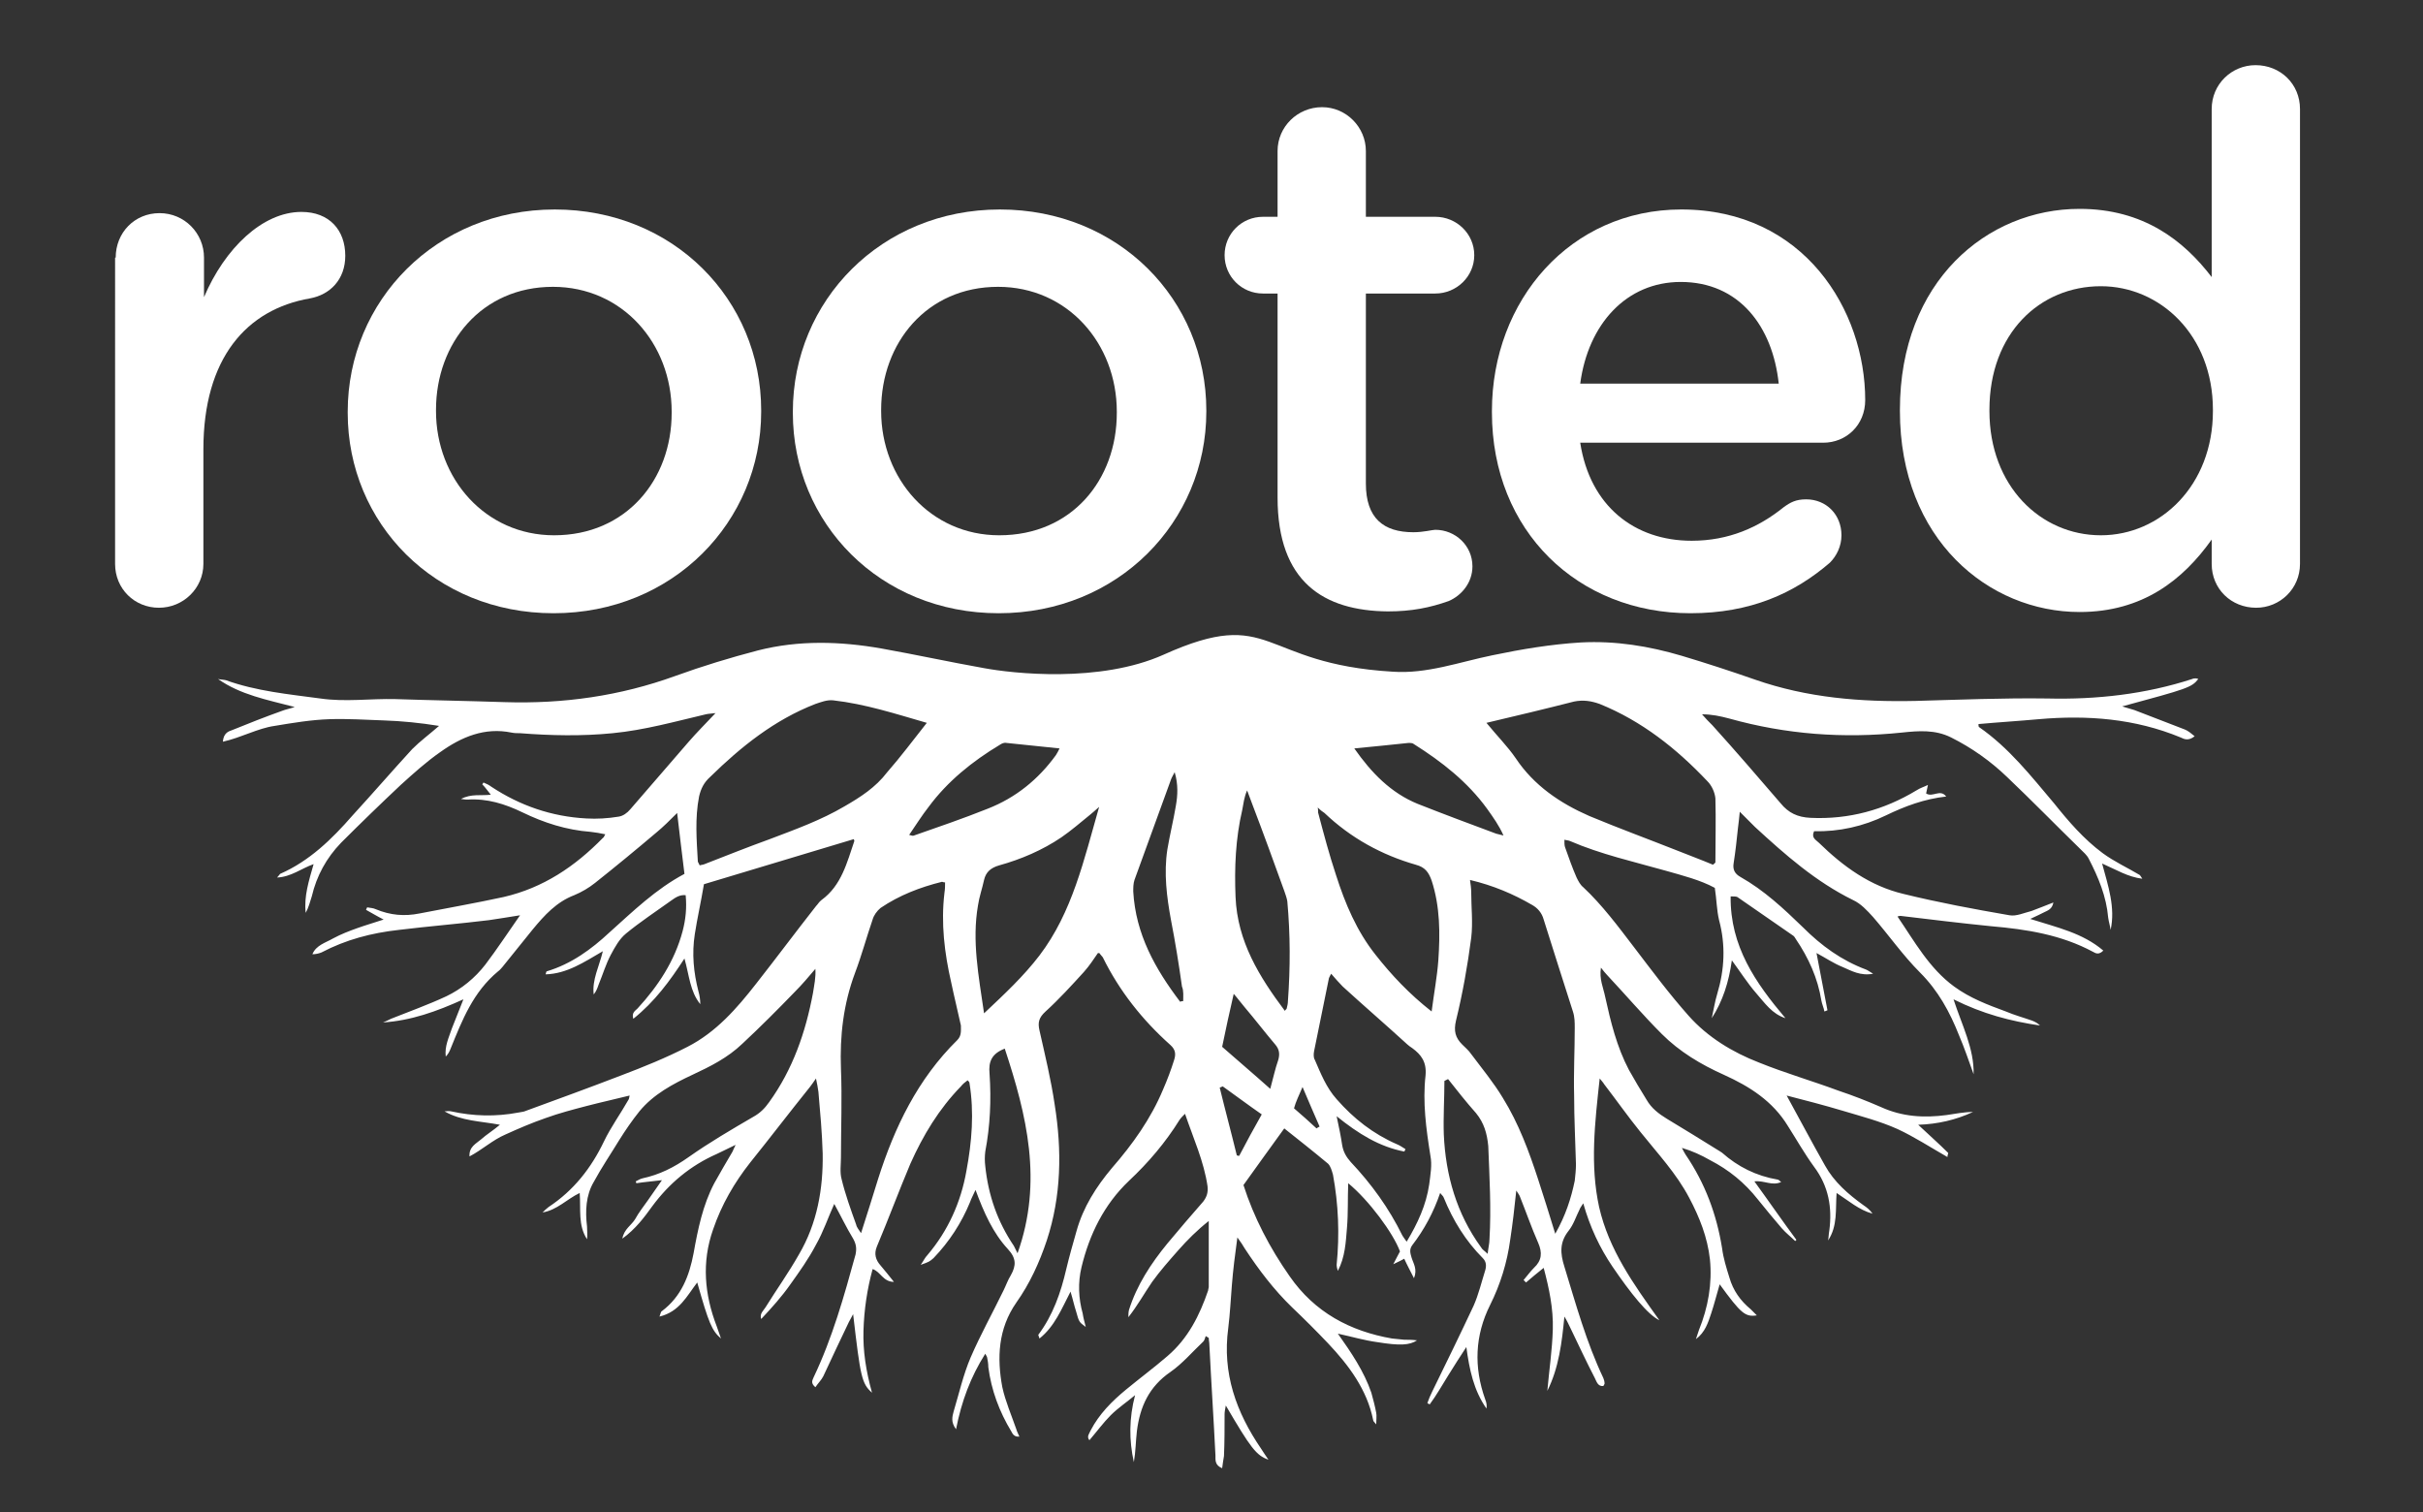 <svg xmlns="http://www.w3.org/2000/svg" xmlns:xlink="http://www.w3.org/1999/xlink" id="Layer_1" x="0px" y="0px" viewBox="0 0 397.9 248.3" style="enable-background:new 0 0 397.9 248.3;" xml:space="preserve"><rect x="0" y="0" width="397.9" height="248.3" fill="#333333" stroke="none"/><style type="text/css">	.st0{fill:#FFFFFF;}</style><path class="st0" d="M19,42.3c0-4.1,3.1-7.3,7.2-7.3c4.1,0,7.3,3.3,7.3,7.3v6.5c3.4-8,9.6-14,16-14c4.6,0,7.2,3,7.2,7.2 c0,3.9-2.5,6.4-5.8,7c-10.4,1.8-17.5,9.8-17.5,24.8v18.8c0,4-3.3,7.2-7.3,7.2c-4,0-7.2-3.1-7.2-7.2V42.3z"></path><path class="st0" d="M57.1,67.8v-0.2c0-18.2,14.5-33.2,34-33.2c19.5,0,33.9,14.8,33.9,33v0.2c0,18.1-14.5,33.1-34.1,33.1 C71.4,100.7,57.1,85.9,57.1,67.8 M110.3,67.8v-0.2c0-11.2-8.1-20.5-19.5-20.5c-11.7,0-19.2,9.2-19.2,20.2v0.2 c0,11.1,8.1,20.4,19.4,20.4C102.8,87.9,110.3,78.8,110.3,67.8"></path><path class="st0" d="M130.2,67.8v-0.2c0-18.2,14.5-33.2,34-33.2c19.5,0,33.9,14.8,33.9,33v0.2c0,18.1-14.5,33.1-34.1,33.1 C144.5,100.7,130.2,85.9,130.2,67.8 M183.4,67.8v-0.2c0-11.2-8.1-20.5-19.5-20.5c-11.7,0-19.2,9.2-19.2,20.2v0.2 c0,11.1,8.1,20.4,19.4,20.4C176,87.9,183.4,78.8,183.4,67.8"></path><path class="st0" d="M209.8,81.7V48.2h-2.4c-3.5,0-6.3-2.8-6.3-6.3c0-3.5,2.8-6.3,6.3-6.3h2.4V24.8c0-4,3.3-7.2,7.3-7.2 c4,0,7.2,3.3,7.2,7.2v10.8h11.4c3.5,0,6.4,2.8,6.4,6.3c0,3.5-2.9,6.3-6.4,6.3h-11.4v31.2c0,5.7,2.9,8,7.8,8c1.7,0,3.1-0.4,3.6-0.4 c3.3,0,6.1,2.6,6.1,6c0,2.7-1.8,4.8-3.9,5.7c-3.1,1.1-6.1,1.7-10,1.7C217.4,100.3,209.8,95.6,209.8,81.7"></path><path class="st0" d="M277.6,100.7c-18.4,0-32.6-13.4-32.6-33v-0.2c0-18.2,12.9-33.1,31.1-33.1c20.2,0,30.2,16.6,30.2,31.3 c0,4.1-3.1,7-6.9,7h-39.9c1.6,10.4,8.9,16.1,18.3,16.1c6.1,0,11-2.2,15.1-5.5c1.1-0.8,2-1.3,3.7-1.3c3.3,0,5.8,2.5,5.8,5.9 c0,1.8-0.8,3.4-1.9,4.5C294.7,97.4,287.5,100.7,277.6,100.7 M292.1,63c-1-9.4-6.5-16.7-16.1-16.7c-8.9,0-15.2,6.9-16.5,16.7H292.1z"></path><path class="st0" d="M377.7,92.6c0,4.1-3.3,7.2-7.2,7.2c-4.1,0-7.3-3.1-7.3-7.2v-4c-4.7,6.6-11.3,11.9-21.7,11.9 c-14.9,0-29.5-11.9-29.5-33v-0.2c0-21.1,14.3-33,29.5-33c10.5,0,17.1,5.2,21.7,11.2V17.9c0-4.1,3.3-7.2,7.2-7.2 c4.1,0,7.3,3.1,7.3,7.2V92.6z M326.7,67.3v0.2c0,12.3,8.4,20.4,18.3,20.4c9.8,0,18.4-8.2,18.4-20.4v-0.2C363.4,55,354.7,47,345,47 C335,47,326.7,54.7,326.7,67.3"></path><path class="st0" d="M191.1,107.5c-10.5,4.7-24.8,3.1-29.6,2.2c-5.6-1-11.1-2.2-16.7-3.2c-6.8-1.2-13.6-1.4-20.3,0.3 c-4.6,1.2-9.2,2.6-13.6,4.2c-9.1,3.3-18.4,4.6-28,4.3c-6-0.2-12-0.3-18-0.5c-4.1-0.1-8.2,0.5-12.3-0.1c-5.2-0.7-10.5-1.2-15.5-3 c-0.4-0.1-0.9-0.1-1.3-0.2c3.7,2.6,8,3.4,12.6,4.6c-0.9,0.3-1.5,0.4-2,0.6c-2.8,1-5.6,2.1-8.3,3.2c-0.6,0.2-1.4,0.5-1.5,1.9 c3.1-0.7,5.7-2.2,8.5-2.6c3-0.5,6-1,9-1.1c3-0.1,5.9,0.1,8.9,0.2c3,0.1,6,0.4,9.1,0.9c-1.6,1.4-3.1,2.5-4.4,3.8 c-3.3,3.6-6.5,7.3-9.8,10.9c-3.4,3.9-7.1,7.5-11.9,9.6c-0.1,0.1-0.2,0.3-0.5,0.6c2.3-0.1,4-1.5,6-2.2c-0.8,2.8-1.6,5.3-1.3,8 c0.5-0.9,0.7-1.8,1-2.7c0.8-3.4,2.4-6.3,4.8-8.8c3.2-3.2,6.5-6.4,9.8-9.5c2.1-1.9,4.2-3.8,6.5-5.4c3.5-2.5,7.3-4.1,11.7-3.2 c0.5,0.1,0.9,0.1,1.4,0.1c5.1,0.4,10.2,0.5,15.2,0c5.2-0.5,10.2-1.9,15.3-3.1c0.4-0.1,0.8-0.1,1.6-0.2c-1.6,1.7-3.1,3.2-4.4,4.7 c-3.2,3.7-6.4,7.4-9.6,11.1c-0.5,0.6-1.2,1.1-1.9,1.2c-1.8,0.3-3.6,0.4-5.3,0.3c-5.7-0.3-10.9-2.1-15.6-5.2 c-0.4-0.3-0.8-0.5-1.3-0.7c-0.1,0.1-0.1,0.2-0.2,0.3c0.5,0.5,0.9,1.1,1.4,1.7c-1.6,0.2-3.2-0.2-4.9,0.7c0.6,0.1,0.9,0.1,1.1,0.1 c3.2-0.2,6.1,0.7,9,2.1c3.5,1.7,7.2,2.9,11.2,3.2c0.8,0.1,1.5,0.2,2.4,0.4c-0.2,0.3-0.2,0.5-0.4,0.6c-4.6,4.7-9.8,8.2-16.3,9.7 c-4.6,1-9.2,1.8-13.8,2.7c-2.5,0.5-4.8,0.3-7.2-0.7c-0.4-0.2-0.9-0.2-1.4-0.3c-0.1,0.1-0.1,0.3-0.2,0.4c0.9,0.5,1.9,1.1,2.9,1.6 c-1.5,0.5-2.9,0.9-4.3,1.4c-1.4,0.5-2.7,1-4,1.7c-1.2,0.7-2.8,1.1-3.4,2.6c0.5,0,1-0.1,1.5-0.3c4-2.1,8.2-3.2,12.7-3.7 c4.9-0.6,9.9-1,14.8-1.6c1.5-0.2,3.1-0.5,5.1-0.8c-2.1,3-3.8,5.6-5.7,8.1c-1.7,2.2-3.9,4-6.4,5.2c-3,1.4-6.1,2.5-9.1,3.7 c-0.4,0.2-0.8,0.4-1.3,0.6c4.6-0.3,8.8-1.8,13.2-3.8c-0.7,1.8-1.3,3.3-1.9,4.8c-0.5,1.5-1.2,2.9-1,4.6c0.4-0.4,0.6-0.8,0.8-1.3 c1.9-4.7,3.7-9.3,7.8-12.7c0.3-0.2,0.5-0.5,0.7-0.7c1.7-2.1,3.3-4.1,5-6.2c1.9-2.3,3.9-4.5,6.8-5.6c1.2-0.5,2.4-1.2,3.4-2 c3.4-2.7,6.8-5.5,10.1-8.3c1.1-0.9,2.2-2,3.4-3.2c0.4,3.5,0.8,6.7,1.2,10c-4.7,2.5-8.4,6.1-12.3,9.6c-3,2.8-6.3,5.2-10.3,6.4 c-0.1,0-0.1,0.2-0.2,0.5c3.5-0.1,6.3-2,9.4-3.8c-0.6,2.5-1.8,4.7-1.5,7.1c0.4-0.5,0.6-1,0.8-1.6c0.7-1.7,1.2-3.4,2-4.9 c0.7-1.3,1.4-2.6,2.5-3.5c2.3-1.9,4.9-3.6,7.4-5.4c0.7-0.5,1.4-1,2.4-0.9c0.2,2.1,0,4-0.5,5.9c-1.3,4.9-4,9-7.4,12.7 c-0.4,0.4-1,0.7-0.7,1.7c3.5-2.8,6-6.2,8.4-9.9c0.8,2.8,0.9,5.4,2.6,7.5c0-0.7-0.1-1.4-0.3-2.1c-0.8-3.1-1.1-6.2-0.6-9.4 c0.4-2.6,1-5.2,1.5-8.2c8-2.4,16.3-4.9,24.6-7.4c0,0,0.1,0.2,0.1,0.3c-1.2,3.5-2.1,7.3-5.4,9.7c-0.4,0.3-0.6,0.7-0.9,1 c-3.3,4.2-6.5,8.5-9.8,12.7c-3.2,4.1-6.6,8-11.3,10.4c-3.5,1.8-7.2,3.3-10.9,4.7c-5.2,2-10.4,3.9-15.6,5.8c-0.4,0.2-0.9,0.2-1.3,0.3 c-3.7,0.7-7.4,0.6-11-0.2c-0.4-0.1-0.7,0-1.1,0c2.8,1.6,5.9,1.6,9.1,2.2c-1.2,1-2.2,1.6-3.1,2.4c-0.8,0.7-2,1.2-1.9,2.8 c2.1-1.1,3.8-2.7,5.9-3.6c2.2-1,4.3-1.9,6.6-2.7c2.2-0.8,4.5-1.4,6.8-2c2.3-0.6,4.6-1.1,7-1.7c-0.1,0.4-0.1,0.6-0.2,0.7 c-1.3,2.3-2.9,4.5-4,6.8c-2.1,4.4-5,8.1-9.1,10.8c-0.4,0.3-0.7,0.6-1,0.9c2.4-0.4,4-2.2,6.1-3.2c0.2,2.7-0.3,5.3,1.2,7.6 c0.1-0.7,0-1.4,0-2.1c-0.3-2.5-0.2-5.1,1.1-7.3c1.3-2.4,2.8-4.6,4.2-6.9c1-1.6,2.1-3.2,3.3-4.7c2.3-2.8,5.5-4.5,8.7-6 c3-1.4,5.8-2.8,8.2-5.1c2.9-2.7,5.8-5.6,8.6-8.5c1.2-1.2,2.3-2.5,3.4-3.8c0.1,1.4-0.2,2.7-0.4,4c-1.2,6.4-3.3,12.5-7.2,17.9 c-0.7,1-1.5,1.8-2.6,2.4c-3.6,2.1-7.2,4.2-10.6,6.6c-2.4,1.7-4.8,2.9-7.6,3.5c-0.4,0.1-0.7,0.3-1.1,0.5c0,0.1,0.1,0.2,0.1,0.3 c1.3-0.2,2.6-0.3,4.2-0.5c-0.9,1.3-1.6,2.3-2.3,3.3c-0.7,1-1.5,2-2.1,3.1c-0.6,1-1.8,1.6-2.1,3.2c2.2-1.6,3.6-3.5,4.9-5.3 c2.8-3.8,6.3-6.7,10.6-8.6c0.9-0.4,1.8-0.9,3.1-1.5c-0.3,0.6-0.4,0.9-0.5,1.1c-1,1.7-2,3.4-3,5.2c-1.9,3.6-2.7,7.6-3.4,11.5 c-0.7,3.7-2,7.1-5.2,9.5c-0.2,0.1-0.2,0.4-0.4,0.9c3.3-0.8,4.5-3.4,6.2-5.6c1.9,6.7,2.4,7.9,3.9,9.2c-0.3-0.8-0.5-1.5-0.7-2 c-2-5.2-2.5-10.5-0.6-15.9c1.4-4.1,3.5-7.7,6.1-11c3.3-4.1,6.5-8.3,9.8-12.4c0.3-0.4,0.6-0.8,1-1.4c0.2,0.9,0.3,1.5,0.4,2.2 c0.3,3.4,0.6,6.7,0.7,10.1c0.1,5.8-0.9,11.5-3.9,16.6c-1.7,3-3.7,5.8-5.5,8.7c-0.3,0.5-1,1-0.7,1.9c1.7-1.8,3.4-3.7,4.8-5.7 c1.5-2.1,3-4.2,4.2-6.5c1.2-2.1,2-4.5,3-6.7c1.1,2,2,3.9,3.1,5.7c0.5,0.9,0.6,1.6,0.4,2.6c-1.9,6.9-3.8,13.7-6.9,20.2 c-0.2,0.5-0.5,0.9,0.3,1.6c0.4-0.6,1-1.2,1.3-1.8c1.4-3,2.8-6,4.2-8.9c0.2-0.4,0.4-0.7,0.7-1.3c1.2,10.3,1.4,11.4,3.1,12.9 c-1-3.6-1.5-6.9-1.4-10.2c0.1-3.4,0.6-6.8,1.5-10.1c1.3,0.4,1.7,2.1,3.5,2.1c-0.9-1.1-1.5-1.9-2.2-2.7c-0.8-0.9-1.1-1.9-0.6-3.1 c1.9-4.5,3.6-9.1,5.5-13.6c2.1-4.7,4.7-9,8.3-12.7c0.3-0.4,0.7-0.7,1.1-1c0.2,0.2,0.3,0.3,0.3,0.4c0.8,4.9,0.4,9.7-0.5,14.5 c-0.9,5.1-3,9.8-6.4,13.8c-0.4,0.4-0.6,0.9-1.1,1.6c1.4-0.5,1.4-0.5,2.1-1.1c2.6-2.7,4.6-5.8,6-9.2c0.2-0.6,0.5-1.1,0.9-2 c1.4,3.8,2.9,7.1,5.3,9.7c1.4,1.5,1.4,2.7,0.5,4.3c-0.5,0.8-0.8,1.7-1.2,2.5c-1.8,3.7-3.8,7.3-5.4,11c-1.2,2.8-1.9,5.9-2.8,8.9 c-0.2,0.8-0.5,1.7,0.4,2.9c0.9-4.6,2.4-8.6,4.8-12.4c0.2,0.4,0.3,0.5,0.3,0.6c0.1,0.5,0.2,1,0.2,1.6c0.5,3.8,1.8,7.3,3.8,10.6 c0.2,0.4,0.5,0.9,1.3,0.8c-0.2-0.5-0.4-0.8-0.5-1.2c-0.8-2.3-1.8-4.6-2.3-6.9c-0.9-4.8-0.7-9.6,2.3-13.9c2.2-3.1,3.8-6.6,5-10.2 c2.4-7.3,2.5-14.8,1.3-22.3c-0.6-4.1-1.6-8.2-2.5-12.2c-0.3-1.3-0.1-2.1,1-3.1c2.2-2,4.3-4.3,6.3-6.5c0.9-1,1.6-2.1,2.3-3.1 c0.2,0,0.3,0,0.3,0.1c0.2,0.2,0.3,0.4,0.5,0.6c2.7,5.5,6.5,10.3,11.1,14.4c0.9,0.8,0.9,1.6,0.6,2.5c-0.5,1.6-1.1,3.2-1.8,4.8 c-2,4.8-5,9-8.4,12.9c-2.6,3.1-4.7,6.4-5.8,10.3c-0.6,2.1-1.2,4.2-1.7,6.3c-0.9,3.9-2.2,7.6-4.6,10.8c0,0.1,0.1,0.2,0.2,0.6 c2.5-2,3.6-4.8,5.1-7.7c0.4,1.3,0.6,2.3,0.9,3.2c0.5,1.8,0.5,1.8,1.6,2.6c-0.2-0.8-0.4-1.5-0.5-2.2c-0.7-2.5-0.8-5.1-0.2-7.6 c1.3-5.4,3.7-10.3,7.8-14.2c3.2-3,6-6.3,8.3-10c0.2-0.3,0.5-0.6,0.9-1c1.4,4.1,3.1,7.8,3.7,11.9c0.1,1-0.1,1.7-0.7,2.5 c-2,2.3-4,4.6-5.9,6.9c-2.7,3.3-5,6.8-6.3,10.9c-0.1,0.4-0.1,0.8-0.1,1.2c1.5-1.9,2.6-3.9,3.9-5.8c1.3-1.8,2.8-3.5,4.3-5.2 c1.5-1.7,3.1-3.3,5-4.8c0,3.8,0,7.3,0,10.8c0,0.2-0.1,0.4-0.1,0.6c-1.4,4.1-3.3,7.9-6.7,10.8c-2.2,1.9-4.5,3.6-6.8,5.5 c-2.3,1.9-4.4,4-5.8,6.7c-0.2,0.5-0.7,1-0.2,1.6c1.2-1.4,2.3-2.9,3.5-4.1c1.2-1.2,2.7-2.2,4-3.3c-1,3.8-1,7.4-0.2,11 c0.3-1.7,0.3-3.4,0.5-5.1c0.5-4,2-7.3,5.5-9.7c2-1.4,3.6-3.3,5.4-5c0.2-0.2,0.3-0.6,0.4-0.9c0.2,0.1,0.3,0.2,0.5,0.3 c0,0.4,0.1,0.7,0.1,1.1c0.3,6.1,0.7,12.1,1,18.2c0,0.8-0.1,1.6,1.1,2.1c0.1-0.8,0.2-1.4,0.3-2c0.1-2.3,0.1-4.6,0.1-6.9 c0-0.4,0.1-0.8,0.2-1.4c4.1,7,5,8.2,7,8.9c-0.5-0.7-0.8-1.2-1.2-1.8c-4.1-6-6.4-12.4-5.4-19.8c0.3-2.4,0.4-4.7,0.6-7.1 c0.2-2.5,0.5-4.9,0.9-7.8c0.6,0.8,0.9,1.3,1.2,1.8c2.3,3.5,4.8,6.8,7.8,9.7c2,1.9,4,3.9,5.9,5.9c3.4,3.6,6.4,7.6,7.4,12.6 c0,0.2,0.2,0.3,0.5,0.7c0-0.8,0.1-1.4,0-1.9c-0.2-1.1-0.5-2.2-0.8-3.3c-1.2-3.5-3.3-6.6-5.5-9.7c2.3,0.5,4.3,1.1,6.5,1.4 c3.7,0.6,5.3,0.5,6.5-0.3c-0.8-0.1-1.5-0.1-2.1-0.1c-0.7-0.1-1.3-0.1-2-0.2c-6.9-1.2-12.7-4.3-16.8-10.2c-3.3-4.7-5.9-9.7-7.6-15 c2.2-3.1,4.4-6.1,6.7-9.3c2.4,1.9,4.8,3.8,7.2,5.8c0.4,0.4,0.6,1.1,0.8,1.8c0.9,4.9,1.1,9.8,0.6,14.8c0,0.3,0.1,0.7,0.2,1 c1.2-2.3,1.3-4.7,1.5-7.1c0.2-2.4,0.1-4.8,0.2-7.3c3.4,2.8,7.4,8.2,8.5,11.2c-0.3,0.6-0.6,1.1-1.1,2.1c0.9-0.4,1.4-0.7,1.8-0.9 c0.5,1.1,1,2,1.6,3.2c0.6-1.5-0.1-2.4-0.4-3.4c-0.2-0.7-0.4-1.3,0.1-2c2-2.6,3.5-5.4,4.6-8.6c0.3,0.4,0.5,0.5,0.6,0.8 c1.5,3.7,3.6,7.1,6.4,9.9c0.6,0.6,0.6,1.3,0.4,2c-0.6,1.9-1.1,4-1.9,5.8c-2.2,4.7-4.5,9.4-6.8,14.1c-0.3,0.6-0.6,1.3-0.8,1.9 c0.1,0.1,0.3,0.2,0.4,0.2c1.1-1.5,2-3.1,3-4.7c1-1.6,2-3.2,3-4.7c0.5,3.7,1.2,7.1,3.3,10.1c0.1-0.5,0-1-0.2-1.5 c-1.9-5.3-1.7-10.5,0.8-15.5c1.7-3.4,2.8-7,3.3-10.7c0.4-2.6,0.7-5.2,1-8.1c0.3,0.5,0.5,0.7,0.6,1c1,2.5,1.9,5.1,3,7.6 c0.7,1.6,0.6,2.9-0.7,4.1c-0.6,0.6-1.1,1.3-1.7,2c0.1,0.1,0.3,0.3,0.4,0.4c0.9-0.8,1.8-1.5,2.9-2.4c0.9,3.4,1.6,6.7,1.5,10.1 c-0.1,3.4-0.6,6.7-0.9,10.1c1.9-3.8,2.4-8,2.8-12.2c0.4,0.6,0.7,1.3,1,1.9c1.3,2.7,2.6,5.5,4,8.2c0.3,0.6,0.5,1.4,1.4,1.3 c0.1-0.2,0.2-0.3,0.2-0.4c0-0.3-0.1-0.7-0.2-0.9c-2.8-5.9-4.5-12.1-6.4-18.3c-0.7-2.2-0.8-4,0.7-5.9c0.8-1,1.2-2.3,1.8-3.5 c0.1-0.3,0.3-0.5,0.6-1c1.1,3.9,2.7,7.3,4.8,10.4c3,4.4,5.8,7.9,7.7,8.8c-4.3-6-8.3-11.6-9.9-18.6c-1.5-6.9-0.7-13.8,0.1-21.1 c0.4,0.5,0.6,0.7,0.7,0.9c2,2.6,3.9,5.3,6,7.9c2.8,3.5,5.9,6.8,8,10.8c1.7,3.2,3,6.5,3.4,10.1c0.4,4-0.3,7.9-1.8,11.6 c-0.2,0.5-0.3,1-0.5,1.5c1.5-1.1,2-2.7,2.5-4.2c0.5-1.5,0.9-3.1,1.4-4.8c3.5,4.8,4.2,5.4,6.1,5.1c-0.4-0.4-0.7-0.7-1-1 c-1.7-1.4-2.9-3.1-3.5-5.2c-0.5-1.6-1-3.2-1.2-4.8c-0.9-5.6-2.8-10.7-6-15.4c-0.2-0.3-0.4-0.7-0.6-1.1c1.7,0.5,3.2,1.2,4.6,2 c3.1,1.6,5.7,3.7,7.9,6.5c1.3,1.6,2.6,3.2,3.9,4.7c0.7,0.8,1.5,1.4,2.2,2.1c0.1-0.1,0.2-0.2,0.2-0.2c-2.3-3.1-4.5-6.3-6.9-9.6 c1.6-0.2,2.9,0.8,4.4,0.1c-0.3-0.2-0.4-0.4-0.6-0.4c-3.5-0.6-6.5-2.1-9.1-4.4c-0.1-0.1-0.2-0.1-0.3-0.2c-2.9-1.8-5.8-3.6-8.8-5.4 c-1.3-0.8-2.5-1.7-3.3-3.1c-1-1.6-2-3.3-2.9-4.9c-2-3.8-3-7.9-3.9-12c-0.3-1.5-1-2.9-0.7-4.8c0.4,0.5,0.7,0.9,1,1.2 c3,3.2,5.9,6.6,9,9.7c2.9,2.9,6.4,5,10.2,6.7c4.2,1.9,8,4.3,10.5,8.4c1.4,2.2,2.7,4.5,4.3,6.7c2.4,3.2,3,6.7,2.5,10.5 c-0.1,0.5-0.1,1.1-0.2,1.6c1.6-2.4,1.2-5.1,1.4-7.8c2,1.3,3.7,2.8,5.9,3.4c-0.4-0.6-0.9-1-1.5-1.4c-2.5-1.8-4.8-3.8-6.3-6.5 c-2.1-3.7-4.1-7.5-6.3-11.5c3.1,0.8,6.2,1.6,9.2,2.5c3,0.9,6.1,1.7,9,3c2.8,1.3,5.4,3,8.2,4.6c0-0.4,0.2-0.6,0.1-0.7 c-1.5-1.5-3.1-2.9-4.9-4.6c3.2-0.1,6.2-0.8,9-2.1c-1.5,0-2.9,0.3-4.3,0.5c-3.7,0.5-7.3,0.3-10.8-1.3c-2.3-1-4.6-1.9-7-2.7 c-4.3-1.6-8.8-2.9-13-4.6c-4.4-1.7-8.5-4.2-11.6-7.7c-3.2-3.6-6.1-7.5-9-11.3c-2.6-3.4-5.2-6.9-8.3-9.8c-0.5-0.4-0.8-1-1.1-1.6 c-0.7-1.6-1.3-3.3-1.9-5c-0.1-0.3-0.1-0.7-0.1-1.2c0.4,0.1,0.7,0.1,0.9,0.2c5.1,2.2,10.5,3.4,15.8,4.9c2.8,0.8,5.6,1.5,8,2.8 c0.3,1.9,0.3,3.6,0.7,5.3c1.1,4.1,0.9,8.1-0.3,12.1c-0.4,1.3-0.6,2.7-0.9,4c1.8-2.8,2.8-5.9,3.3-9.5c1.4,1.9,2.6,3.8,4,5.4 c1.4,1.6,2.6,3.4,4.8,4.1c-4.9-5.8-9.1-11.8-9-20c0.5,0,0.9,0,1.1,0.1c3,2.1,6.1,4.2,9.1,6.3c0.2,0.1,0.4,0.4,0.5,0.6 c2.1,3.1,3.6,6.4,4.2,10.1c0.1,0.6,0.4,1.2,0.5,1.8c0.2-0.1,0.3-0.1,0.5-0.2c-0.6-3.1-1.2-6.2-1.8-9.4c1.5,0.8,2.8,1.7,4.3,2.3 c1.4,0.6,2.9,1.5,5,1.1c-0.7-0.4-0.9-0.6-1.2-0.7c-4-1.5-7.3-3.9-10.3-6.9c-3.2-3.1-6.4-6.1-10.3-8.3c-0.9-0.5-1.3-1.2-1.1-2.3 c0.3-1.9,0.5-3.8,0.7-5.7c0.1-0.8,0.2-1.6,0.3-2.7c1,1,1.7,1.7,2.5,2.5c5,4.6,10,9,16.1,12c1.3,0.6,2.3,1.7,3.3,2.8 c2.6,3,4.9,6.3,7.7,9.1c3,3,4.9,6.5,6.4,10.3c0.9,2.1,1.6,4.2,2.4,6.4c0.1-4.2-1.9-8-3.3-12.3c4.8,2.4,9.4,3.6,14.2,4.3 c-0.4-0.4-0.8-0.6-1.3-0.8c-1.4-0.5-2.9-0.9-4.3-1.5c-3-1.1-5.9-2.2-8.5-4.1c-4.1-3-6.5-7.4-9.3-11.5c0.3-0.1,0.4-0.1,0.5-0.1 c5,0.6,9.9,1.2,14.9,1.7c5.8,0.5,11.5,1.4,16.7,4.2c0.5,0.3,1,0.5,1.7-0.2c-3.4-2.9-7.6-3.8-12-5.2c1.1-0.5,1.7-0.8,2.3-1.1 c0.6-0.3,1.3-0.5,1.5-1.6c-1.3,0.5-2.5,1-3.6,1.4c-1.2,0.3-2.5,0.9-3.6,0.7c-5.8-1-11.7-2.1-17.4-3.5c-5.5-1.3-9.9-4.5-13.9-8.4 c-0.5-0.5-1.3-0.8-0.8-1.9c4.1,0.1,8.1-0.8,11.8-2.6c3.1-1.5,6.3-2.7,9.9-3.1c-1-1.3-2.2,0.2-3.3-0.5c0.1-0.4,0.2-0.9,0.3-1.4 c-0.6,0.3-1.3,0.5-1.9,0.9c-5.3,3.2-11.1,4.8-17.4,4.5c-2.1-0.1-3.6-0.8-4.9-2.4c-3.7-4.3-7.4-8.6-11.2-12.8 c-0.6-0.6-1.2-1.2-1.7-1.8c1.6,0,3,0.3,4.5,0.7c9.3,2.6,18.7,3.3,28.3,2.3c2.8-0.3,5.5-0.5,8.1,0.8c3.4,1.7,6.5,3.9,9.2,6.5 c4.1,3.9,8,7.9,12,11.8c0.5,0.5,1.1,1,1.4,1.6c1.6,3.1,2.9,6.2,3.2,9.7c0.1,0.7,0.3,1.3,0.4,2c0.8-3.7-0.4-7.2-1.4-10.9 c2.3,1,4.2,2.2,6.6,2.5c-0.2-0.3-0.3-0.5-0.4-0.6c-2-1.2-4.2-2.2-6.1-3.6c-3.1-2.3-5.6-5.2-8-8.2c-3.8-4.5-7.4-9.1-12.3-12.5 c-0.1-0.1-0.1-0.2-0.1-0.5c3.3-0.3,6.6-0.5,9.9-0.8c8-0.7,15.8-0.1,23.3,3c0.6,0.3,1.3,0.6,2.3-0.2c-0.6-0.5-1.1-0.9-1.6-1.1 c-2.8-1.1-5.5-2.1-8.3-3.2c-0.6-0.2-1.1-0.3-2-0.6c10.7-2.9,11.4-3.1,12.5-4.5c-0.1,0-0.2-0.1-0.4-0.1c-0.2,0-0.4,0-0.6,0.1 c-7.7,2.5-15.7,3.4-23.8,3.2c-7.2-0.1-14.4,0.2-21.6,0.4c-9,0.2-17.8-0.5-26.4-3.5c-4-1.4-8-2.7-12-3.9c-5.4-1.6-10.9-2.5-16.6-2.2 c-4.9,0.3-9.7,1.1-14.5,2.1c-5.4,1.1-10.8,3.1-16.4,2.7C206.7,109,209.1,99.4,191.1,107.5 M138.7,132.4c-3.9,2.3-8.1,3.8-12.3,5.4 c-3.6,1.3-7.1,2.7-10.7,4.1c-0.2,0.1-0.5,0.1-0.8,0.2c-0.1-0.2-0.2-0.4-0.3-0.6c-0.2-3.6-0.5-7.1,0.2-10.7c0.3-1.3,0.8-2.3,1.8-3.2 c5.1-5,10.6-9.4,17.3-12c0.9-0.3,1.9-0.7,2.9-0.6c5.3,0.6,10.2,2.2,15.4,3.7c-2.3,2.9-4.3,5.6-6.5,8.1 C143.8,129.3,141.3,130.9,138.7,132.4 M157.2,170.8c-6.5,6.4-10.3,14.3-13,22.8c-0.9,2.9-1.8,5.8-2.8,8.9c-0.3-0.5-0.7-0.9-0.8-1.4 c-0.9-2.5-1.8-5-2.4-7.5c-0.3-1.1-0.1-2.4-0.1-3.5c0-4.9,0.2-9.8,0-14.6c-0.2-5.4,0.4-10.6,2.3-15.7c1.1-2.9,1.9-5.9,2.9-8.8 c0.2-0.7,0.7-1.4,1.3-1.9c3.1-2.1,6.5-3.4,10.1-4.3c0.1,0,0.2,0.1,0.5,0.1c0,0.5,0,1.1-0.1,1.7c-0.6,5,0,9.9,1.1,14.7 c0.5,2.4,1.1,4.8,1.6,7.1C157.8,169.3,157.9,170.1,157.2,170.8 M150.1,137.2c-0.2,0.1-0.4,0-0.8-0.1c1.1-1.6,2.1-3.2,3.2-4.6 c3.1-4.2,7.2-7.5,11.7-10.2c0.3-0.2,0.7-0.4,1.1-0.3c2.9,0.3,5.7,0.6,8.7,0.9c-0.2,0.4-0.4,0.8-0.6,1.1c-2.9,4-6.6,7-11.2,8.8 C158.2,134.4,154.1,135.8,150.1,137.2 M167.1,205.8c-0.2-0.4-0.4-0.8-0.6-1.2c-2.7-4-4.2-8.3-4.7-13.1c-0.1-0.8-0.1-1.6,0-2.4 c0.8-4.2,1-8.5,0.7-12.8c-0.2-2,0.4-3.3,2.5-4.1C168.6,183.1,171.3,194,167.1,205.8 M170.7,156.9c-2.6,3.4-5.7,6.3-9.1,9.5 c-0.9-6.2-2-11.9-1-17.7c0.2-1.4,0.7-2.8,1-4.2c0.3-1.3,1.1-2,2.5-2.4c3.6-1,7.1-2.5,10.2-4.6c1.6-1.1,3.1-2.4,4.7-3.7 c0.4-0.3,0.8-0.7,1.5-1.3C178,141.2,176.1,149.8,170.7,156.9 M194.3,164.4c-0.2,0-0.3,0-0.5,0.1c-4.1-5.4-7.3-11.1-7.7-18.1 c0-0.6,0-1.3,0.2-1.9c2-5.5,4-11,6-16.5c0.1-0.3,0.3-0.6,0.6-1.2c0.6,2,0.5,3.8,0.2,5.5c-0.4,2.4-1,4.8-1.4,7.2 c-0.6,3.9-0.1,7.8,0.6,11.6c0.7,3.6,1.3,7.3,1.8,10.9C194.4,162.7,194.3,163.6,194.3,164.4 M203.5,189.8c-0.1,0-0.3,0-0.4-0.1 c-0.9-3.7-1.9-7.4-2.8-11.1c0.2-0.1,0.3-0.1,0.5-0.2c2.1,1.5,4.1,3,6.4,4.6C205.9,185.3,204.7,187.5,203.5,189.8 M209.9,174.1 c-0.5,1.4-0.8,2.9-1.3,4.7c-2.8-2.5-5.4-4.7-7.9-6.9c0.6-2.9,1.2-5.7,1.9-8.7c0.7,0.8,1.2,1.5,1.8,2.2c1.7,2,3.3,4.1,5,6.1 C210.1,172.3,210.2,173.1,209.9,174.1 M244.6,203.5c0,0.7-0.2,1.4-0.3,2.4c-0.5-0.5-0.9-0.7-1.1-1.1c-4-5.5-5.8-11.8-6.1-18.5 c-0.1-2.9,0.1-5.9,0.1-8.8c0.2-0.1,0.4-0.2,0.6-0.3c1.5,1.9,3,3.8,4.6,5.6c1.3,1.6,1.8,3.3,2,5.4 C244.6,193.4,244.9,198.4,244.6,203.5 M258.3,166.1c0.3,0.9,0.3,1.8,0.3,2.7c0,3.7-0.2,7.4-0.1,11.1c0,3.8,0.2,7.5,0.3,11.3 c0,0.9-0.1,1.8-0.2,2.7c-0.6,2.9-1.5,5.7-3.2,8.7c-1-3.3-1.9-6.1-2.8-8.9c-1.5-4.6-3.2-9.2-5.8-13.4c-1.5-2.5-3.4-4.8-5.2-7.2 c-0.4-0.6-1-1.1-1.5-1.6c-1.1-1.1-1.4-2.2-1-3.9c1.1-4.5,1.9-9,2.5-13.6c0.3-2.5,0-5,0-7.5c0-0.6-0.1-1.3-0.2-2 c3.8,0.9,7.1,2.3,10.2,4.1c0.9,0.5,1.6,1.3,1.9,2.4C255.1,156.1,256.7,161.1,258.3,166.1 M258.5,115.2c1.5-0.3,2.8-0.1,4.2,0.4 c6.9,2.8,12.6,7.3,17.7,12.7c0.7,0.7,1.2,1.8,1.3,2.8c0.1,3.5,0,7,0,10.5c0,0.1-0.2,0.2-0.4,0.4c-1.9-0.8-3.8-1.5-5.8-2.3 c-4.8-1.9-9.7-3.7-14.5-5.7c-4.8-2.1-9.1-5-12.1-9.5c-1.3-1.9-3-3.6-4.8-5.8C249.2,117.5,253.8,116.4,258.5,115.2 M231.3,122 c0.3,0,0.7,0,0.9,0.2c4.6,2.9,8.8,6.2,12,10.6c1,1.4,2,2.8,2.7,4.4c-0.4-0.1-0.8-0.2-1.2-0.3c-4.3-1.6-8.6-3.2-12.9-4.9 c-4.4-1.8-7.6-5.1-10.4-9.1C225.6,122.6,228.4,122.3,231.3,122 M217.5,133.5c4.3,4.1,9.4,6.9,15,8.5c1.5,0.4,2.1,1.2,2.6,2.6 c1.4,4.3,1.4,8.7,1.1,13.1c-0.2,2.7-0.7,5.3-1.1,8.4c-3.7-2.9-6.6-6-9.2-9.3c-3.1-3.9-5-8.4-6.5-13.1c-1.1-3.3-2-6.7-2.9-10.1 c-0.1-0.2,0-0.5-0.1-1C216.9,133.1,217.2,133.3,217.5,133.5 M215.8,172.6c0.8-3.9,1.6-7.9,2.4-11.8c0-0.2,0.2-0.5,0.4-0.9 c0.7,0.8,1.3,1.5,1.9,2.1c3.5,3.2,7.1,6.3,10.6,9.5c0.2,0.2,0.5,0.4,0.8,0.6c1.5,1.1,2.4,2.3,2.2,4.5c-0.5,4.4,0.1,8.8,0.8,13.2 c0.3,1.5,0,3.1-0.2,4.7c-0.5,3.4-1.9,6.4-3.7,9.4c-0.3-0.4-0.5-0.7-0.7-1c-2.2-4.5-5.1-8.5-8.5-12.1c-0.7-0.8-1.2-1.6-1.4-2.8 c-0.2-1.4-0.5-2.8-0.9-4.7c3.6,2.9,7,5,11.1,5.8c0.1-0.1,0.1-0.2,0.2-0.4c-0.5-0.3-0.9-0.6-1.4-0.8c-3.9-1.7-7.1-4.2-9.9-7.4 c-1.7-1.9-2.6-4.2-3.6-6.5C215.7,173.7,215.7,173.1,215.8,172.6 M213.9,178.5c1,2.4,1.9,4.4,2.8,6.5c-0.2,0.1-0.4,0.2-0.5,0.3 c-1.2-1.1-2.4-2.2-3.7-3.3C212.8,180.9,213.3,179.9,213.9,178.5 M210.9,146.3c0.2,0.6,0.4,1.1,0.5,1.7c0.5,5.5,0.5,10.9,0.1,16.4 c0,0.4-0.1,0.8-0.2,1.2c0,0.1-0.2,0.2-0.3,0.4c-4.2-5.6-7.8-11.4-8.1-18.7c-0.2-4.8,0-9.6,1.1-14.3c0.2-1,0.3-2.1,0.8-3.2 c0.3,0.8,0.6,1.6,0.9,2.4C207.5,136.9,209.2,141.6,210.9,146.3"></path></svg>